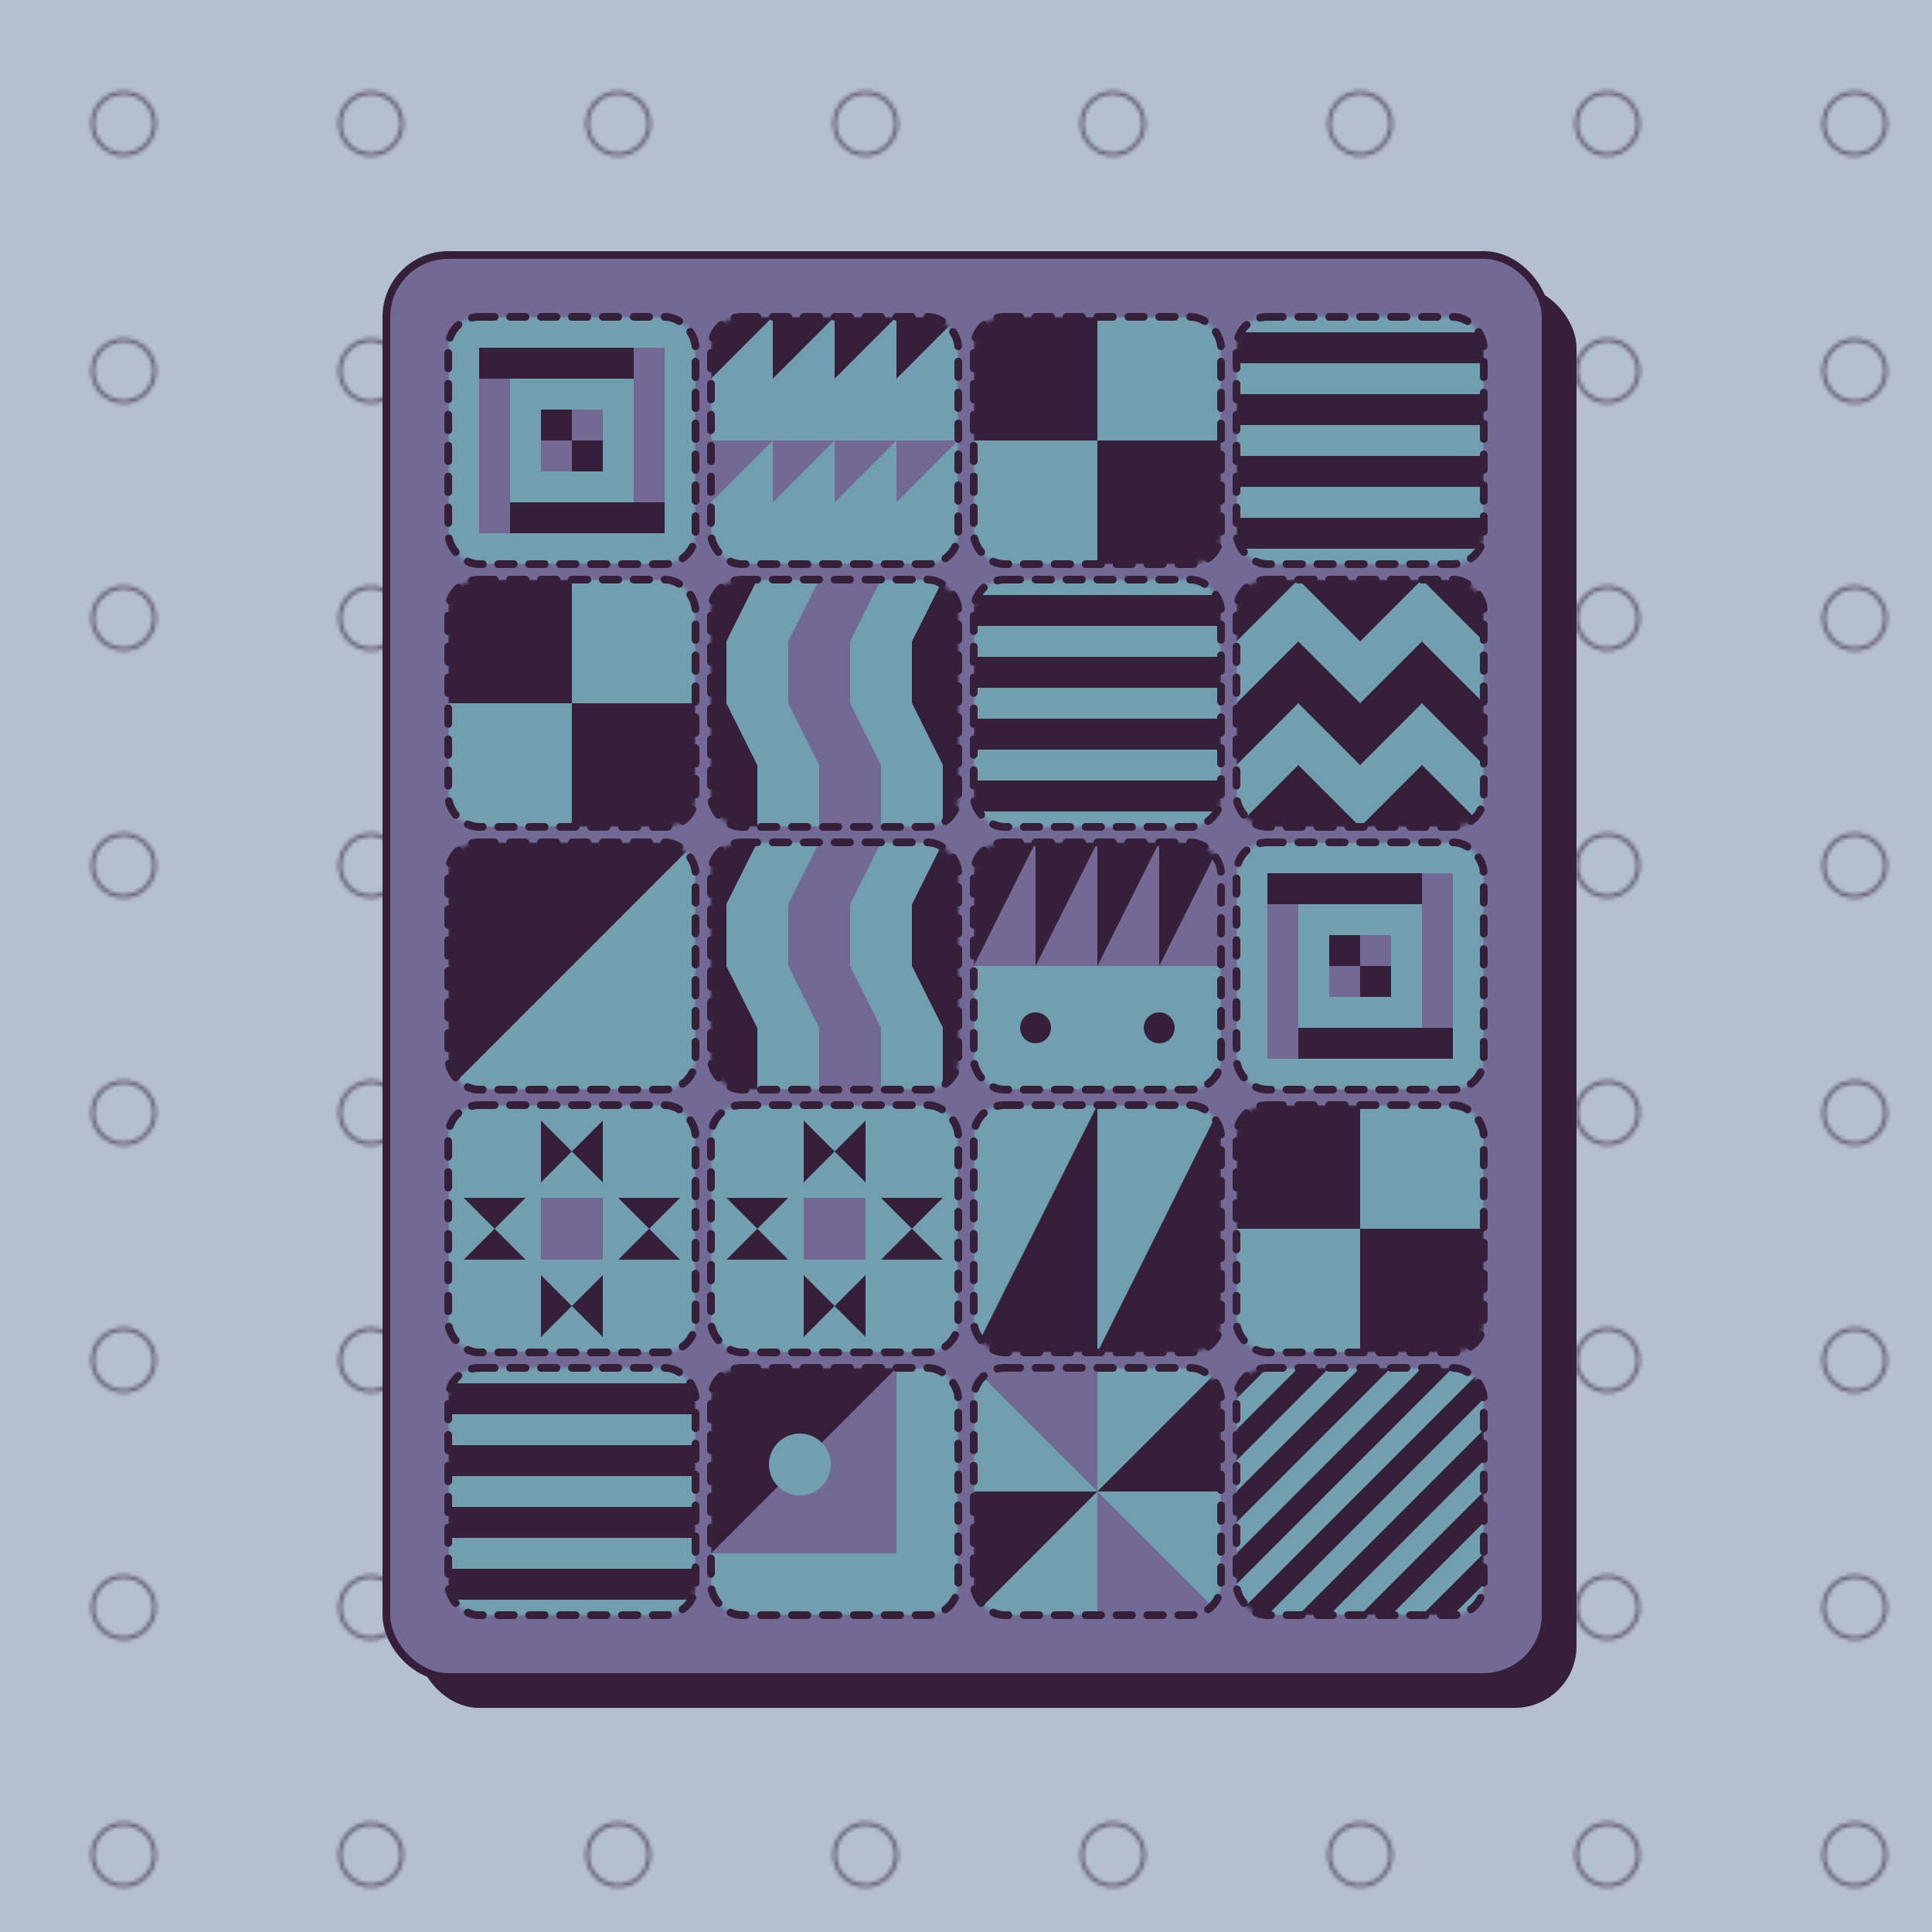 <svg width="500" height="500" viewBox="0 0 500 500" xmlns="http://www.w3.org/2000/svg"><defs><mask id="s11"><rect rx="8" x="116" y="82" width="64" height="64" fill="white"/></mask><mask id="s12"><rect rx="8" x="116" y="150" width="64" height="64" fill="white"/></mask><mask id="s13"><rect rx="8" x="116" y="218" width="64" height="64" fill="white"/></mask><mask id="s14"><rect rx="8" x="116" y="286" width="64" height="64" fill="white"/></mask><mask id="s15"><rect rx="8" x="116" y="354" width="64" height="64" fill="white"/></mask><mask id="s21"><rect rx="8" x="184" y="82" width="64" height="64" fill="white"/></mask><mask id="s22"><rect rx="8" x="184" y="150" width="64" height="64" fill="white"/></mask><mask id="s23"><rect rx="8" x="184" y="218" width="64" height="64" fill="white"/></mask><mask id="s24"><rect rx="8" x="184" y="286" width="64" height="64" fill="white"/></mask><mask id="s25"><rect rx="8" x="184" y="354" width="64" height="64" fill="white"/></mask><mask id="s31"><rect rx="8" x="252" y="82" width="64" height="64" fill="white"/></mask><mask id="s32"><rect rx="8" x="252" y="150" width="64" height="64" fill="white"/></mask><mask id="s33"><rect rx="8" x="252" y="218" width="64" height="64" fill="white"/></mask><mask id="s34"><rect rx="8" x="252" y="286" width="64" height="64" fill="white"/></mask><mask id="s35"><rect rx="8" x="252" y="354" width="64" height="64" fill="white"/></mask><mask id="s41"><rect rx="8" x="320" y="82" width="64" height="64" fill="white"/></mask><mask id="s42"><rect rx="8" x="320" y="150" width="64" height="64" fill="white"/></mask><mask id="s43"><rect rx="8" x="320" y="218" width="64" height="64" fill="white"/></mask><mask id="s44"><rect rx="8" x="320" y="286" width="64" height="64" fill="white"/></mask><mask id="s45"><rect rx="8" x="320" y="354" width="64" height="64" fill="white"/></mask><linearGradient id="c1"><stop stop-color="#351f39"/></linearGradient><linearGradient id="c2"><stop stop-color="#726a95"/></linearGradient><linearGradient id="c3"><stop stop-color="#719fb0"/></linearGradient><linearGradient id="c4"><stop stop-color="#b4c0d0"/></linearGradient></defs><rect width="500" height="500" fill="url(#c4)"/><pattern id="bp" width="64" height="64" patternUnits="userSpaceOnUse"><circle cx="32" cy="32" r="8" fill="transparent" stroke="url(#c1)" stroke-width="1" opacity=".6"/></pattern><filter id="bf"><feTurbulence type="fractalNoise" baseFrequency="0.2" numOctaves="1" seed="13252008"/><feDisplacementMap in="SourceGraphic" xChannelSelector="B" scale="200"/></filter><g filter="url(#bf)"><rect x="-50%" y="-50%" width="200%" height="200%" fill="url(#bp)"></rect></g><filter id="f" x="-50%" y="-50%" width="200%" height="200%"><feTurbulence baseFrequency="0.003" seed="13252008"/><feDisplacementMap in="SourceGraphic" scale="10"/></filter><g><g filter="url(#f)"><rect transform="translate(108 74)" x="0" y="0" width="300" height="368" rx="16" fill="url(#c1)"/><animateTransform attributeName="transform" type="scale" additive="sum" dur="4s" values="1 1; 1.005 1.02; 1 1;" calcMode="spline" keySplines="0.45, 0, 0.55, 1; 0.45, 0, 0.55, 1;" repeatCount="indefinite"/></g><g filter="url(#f)"><rect x="100" y="66" width="300" height="368" rx="16" fill="url(#c2)" stroke="url(#c1)" stroke-width="2"/><g mask="url(#s11)"><g transform="translate(116 82)"><path fill="url(#c3)" d="M0 0h64v64H0z"/><path fill="url(#c1)" d="M8 8h40v8H8z"/><path fill="url(#c2)" d="M24 32h8v8h-8zm8-8h8v8h-8z"/><path fill="url(#c1)" d="M24 24h8v8h-8zm8 8h8v8h-8zM16 48h40v8H16z"/><path fill="url(#c2)" d="M8 16h8v40H8zm40-8h8v40h-8z"/></g></g><g mask="url(#s12)"><g transform="translate(116 150)"><path fill="url(#c3)" d="M0 0h64v64H0z"/><path fill="url(#c1)" d="M0 0h32v32H0zm32 32h32v32H32z"/></g></g><g mask="url(#s13)"><g transform="translate(116 218)"><path fill="url(#c1)" d="M0 0h64v64H0z"/><path fill="url(#c3)" d="M0 64 64 0v64H0Z"/></g></g><g mask="url(#s14)"><g transform="translate(116 286)"><path fill="url(#c3)" d="M0 0h64v64H0z"/><path fill="url(#c1)" d="m24 4 8 8-8 8V4Zm0 40 8 8-8 8V44Zm-4-20-8 8-8-8h16Zm40 0-8 8-8-8h16ZM40 4l-8 8 8 8V4Zm0 40-8 8 8 8V44Zm-20-4-8-8-8 8h16Zm40 0-8-8-8 8h16Z"/><path fill="url(#c2)" d="M24 24h16v16H24z"/></g></g><g mask="url(#s15)"><g transform="translate(116 354)"><path fill="url(#c1)" d="M0 0h64v64H0z"/><path fill="url(#c3)" d="M0 60h64v8H0zm0-16h64v8H0zm0-16h64v8H0zm0-16h64v8H0zM0-4h64v8H0z"/></g></g><g mask="url(#s21)"><g transform="translate(184 82)"><path fill="url(#c3)" d="M0 0h64v64H0z"/><path fill="url(#c1)" d="M0 16V0h64L48 16V0L32 16V0L16 16V0L0 16Z"/><path fill="url(#c2)" d="M0 48V32h64L48 48V32L32 48V32L16 48V32L0 48Z"/></g></g><g mask="url(#s22)"><g transform="translate(184 150)"><path fill="url(#c2)" d="M0 0h64v64H0z"/><path fill="url(#c1)" d="m52 16 8-16h16l-8 16v16l8 16v16H60V48l-8-16V16Zm-64 0 8-16h16L4 16v16l8 16v16H-4V48l-8-16V16Z"/><path fill="url(#c3)" d="m4 16 8-16h16l-8 16v16l8 16v16H12V48L4 32V16Zm32 0 8-16h16l-8 16v16l8 16v16H44V48l-8-16V16Z"/></g></g><g mask="url(#s23)"><g transform="translate(184 218)"><path fill="url(#c2)" d="M0 0h64v64H0z"/><path fill="url(#c1)" d="m52 16 8-16h16l-8 16v16l8 16v16H60V48l-8-16V16Zm-64 0 8-16h16L4 16v16l8 16v16H-4V48l-8-16V16Z"/><path fill="url(#c3)" d="m4 16 8-16h16l-8 16v16l8 16v16H12V48L4 32V16Zm32 0 8-16h16l-8 16v16l8 16v16H44V48l-8-16V16Z"/></g></g><g mask="url(#s24)"><g transform="translate(184 286)"><path fill="url(#c3)" d="M0 0h64v64H0z"/><path fill="url(#c1)" d="m24 4 8 8-8 8V4Zm0 40 8 8-8 8V44Zm-4-20-8 8-8-8h16Zm40 0-8 8-8-8h16ZM40 4l-8 8 8 8V4Zm0 40-8 8 8 8V44Zm-20-4-8-8-8 8h16Zm40 0-8-8-8 8h16Z"/><path fill="url(#c2)" d="M24 24h16v16H24z"/></g></g><g mask="url(#s25)"><g transform="translate(184 354)"><path fill="url(#c3)" d="M0 0h64v64H0z"/><path fill="url(#c1)" d="M0 0h48v48H0z"/><path fill="url(#c2)" d="M0 48 48 0v48H0Z"/><circle cx="23" cy="25" r="8" fill="url(#c3)"/></g></g><g mask="url(#s31)"><g transform="translate(252 82)"><path fill="url(#c3)" d="M0 0h64v64H0z"/><path fill="url(#c1)" d="M0 0h32v32H0zm32 32h32v32H32z"/></g></g><g mask="url(#s32)"><g transform="translate(252 150)"><path fill="url(#c1)" d="M0 0h64v64H0z"/><path fill="url(#c3)" d="M0 60h64v8H0zm0-16h64v8H0zm0-16h64v8H0zm0-16h64v8H0zM0-4h64v8H0z"/></g></g><g mask="url(#s33)"><g transform="translate(252 218)"><path fill="url(#c3)" d="M0 0h64v64H0z"/><path fill="url(#c1)" d="M0 0h64v32H0z"/><path fill="url(#c2)" d="M0 32 16 0v32H0Zm16 0L32 0v32H16Zm16 0L48 0v32H32Zm16 0L64 0v32H48Z"/><circle cx="16" cy="48" r="4" fill="url(#c1)"/><circle cx="48" cy="48" r="4" fill="url(#c1)"/></g></g><g mask="url(#s34)"><g transform="translate(252 286)"><path fill="url(#c3)" d="M0 0h64v64H0z"/><path fill="url(#c1)" d="M0 64 32 0v64H0Zm32 0L64 0v64H32Z"/></g></g><g mask="url(#s35)"><g transform="translate(252 354)"><path fill="url(#c2)" d="M0 0h64v64H0z"/><path fill="url(#c3)" d="M0 0h64v64H0z"/><path fill="url(#c2)" d="M32 32-0.0 0 32 5e-7V32Zm0 0 32 32H32V32Z"/><path fill="url(#c1)" d="M32 32-0 64l0-32H32Zm0 0L64 0v32H32Z"/></g></g><g mask="url(#s41)"><g transform="translate(320 82)"><path fill="url(#c1)" d="M0 0h64v64H0z"/><path fill="url(#c3)" d="M0 60h64v8H0zm0-16h64v8H0zm0-16h64v8H0zm0-16h64v8H0zM0-4h64v8H0z"/></g></g><g mask="url(#s42)"><g transform="translate(320 150)"><path fill="url(#c1)" d="M0 0h64v64H0z"/><path fill="url(#c3)" d="M16 0 0 16v16l16-16 16 16 16-16 16 16V16L48 0 32 16 16 0Zm0 32L0 48v16l16-16 16 16 16-16 16 16V48L48 32 32 48 16 32Z"/></g></g><g mask="url(#s43)"><g transform="translate(320 218)"><path fill="url(#c3)" d="M0 0h64v64H0z"/><path fill="url(#c1)" d="M8 8h40v8H8z"/><path fill="url(#c2)" d="M24 32h8v8h-8zm8-8h8v8h-8z"/><path fill="url(#c1)" d="M24 24h8v8h-8zm8 8h8v8h-8zM16 48h40v8H16z"/><path fill="url(#c2)" d="M8 16h8v40H8zm40-8h8v40h-8z"/></g></g><g mask="url(#s44)"><g transform="translate(320 286)"><path fill="url(#c3)" d="M0 0h64v64H0z"/><path fill="url(#c1)" d="M0 0h32v32H0zm32 32h32v32H32z"/></g></g><g mask="url(#s45)"><g transform="translate(320 354)"><path fill="url(#c1)" d="M0 0h64v64H0z"/><path fill="url(#c3)" d="M16 0H8L0 8v8L16 0Zm16 0h-8L0 24v8L32 0Zm16 0h-8L0 40v8L48 0Zm16 0h-8L0 56v8L64 0Zm0 16V8L8 64h8l48-48Zm0 16v-8L24 64h8l32-32Zm0 16v-8L40 64h8l16-16Zm0 16v-8l-8 8h8Z"/></g></g><rect rx="8" stroke-width="2" stroke-linecap="round" stroke="url(#c1)" stroke-dasharray="4 4" x="116" y="82" width="64" height="64" fill="transparent"/><rect rx="8" stroke-width="2" stroke-linecap="round" stroke="url(#c1)" stroke-dasharray="4 4" x="116" y="150" width="64" height="64" fill="transparent"/><rect rx="8" stroke-width="2" stroke-linecap="round" stroke="url(#c1)" stroke-dasharray="4 4" x="116" y="218" width="64" height="64" fill="transparent"/><rect rx="8" stroke-width="2" stroke-linecap="round" stroke="url(#c1)" stroke-dasharray="4 4" x="116" y="286" width="64" height="64" fill="transparent"/><rect rx="8" stroke-width="2" stroke-linecap="round" stroke="url(#c1)" stroke-dasharray="4 4" x="116" y="354" width="64" height="64" fill="transparent"/><rect rx="8" stroke-width="2" stroke-linecap="round" stroke="url(#c1)" stroke-dasharray="4 4" x="184" y="82" width="64" height="64" fill="transparent"/><rect rx="8" stroke-width="2" stroke-linecap="round" stroke="url(#c1)" stroke-dasharray="4 4" x="184" y="150" width="64" height="64" fill="transparent"/><rect rx="8" stroke-width="2" stroke-linecap="round" stroke="url(#c1)" stroke-dasharray="4 4" x="184" y="218" width="64" height="64" fill="transparent"/><rect rx="8" stroke-width="2" stroke-linecap="round" stroke="url(#c1)" stroke-dasharray="4 4" x="184" y="286" width="64" height="64" fill="transparent"/><rect rx="8" stroke-width="2" stroke-linecap="round" stroke="url(#c1)" stroke-dasharray="4 4" x="184" y="354" width="64" height="64" fill="transparent"/><rect rx="8" stroke-width="2" stroke-linecap="round" stroke="url(#c1)" stroke-dasharray="4 4" x="252" y="82" width="64" height="64" fill="transparent"/><rect rx="8" stroke-width="2" stroke-linecap="round" stroke="url(#c1)" stroke-dasharray="4 4" x="252" y="150" width="64" height="64" fill="transparent"/><rect rx="8" stroke-width="2" stroke-linecap="round" stroke="url(#c1)" stroke-dasharray="4 4" x="252" y="218" width="64" height="64" fill="transparent"/><rect rx="8" stroke-width="2" stroke-linecap="round" stroke="url(#c1)" stroke-dasharray="4 4" x="252" y="286" width="64" height="64" fill="transparent"/><rect rx="8" stroke-width="2" stroke-linecap="round" stroke="url(#c1)" stroke-dasharray="4 4" x="252" y="354" width="64" height="64" fill="transparent"/><rect rx="8" stroke-width="2" stroke-linecap="round" stroke="url(#c1)" stroke-dasharray="4 4" x="320" y="82" width="64" height="64" fill="transparent"/><rect rx="8" stroke-width="2" stroke-linecap="round" stroke="url(#c1)" stroke-dasharray="4 4" x="320" y="150" width="64" height="64" fill="transparent"/><rect rx="8" stroke-width="2" stroke-linecap="round" stroke="url(#c1)" stroke-dasharray="4 4" x="320" y="218" width="64" height="64" fill="transparent"/><rect rx="8" stroke-width="2" stroke-linecap="round" stroke="url(#c1)" stroke-dasharray="4 4" x="320" y="286" width="64" height="64" fill="transparent"/><rect rx="8" stroke-width="2" stroke-linecap="round" stroke="url(#c1)" stroke-dasharray="4 4" x="320" y="354" width="64" height="64" fill="transparent"/><animateTransform attributeName="transform" type="translate" dur="4s" values="0,0; -4,-16; 0,0;" calcMode="spline" keySplines="0.45, 0, 0.55, 1; 0.45, 0, 0.55, 1;" repeatCount="indefinite"/></g></g></svg>